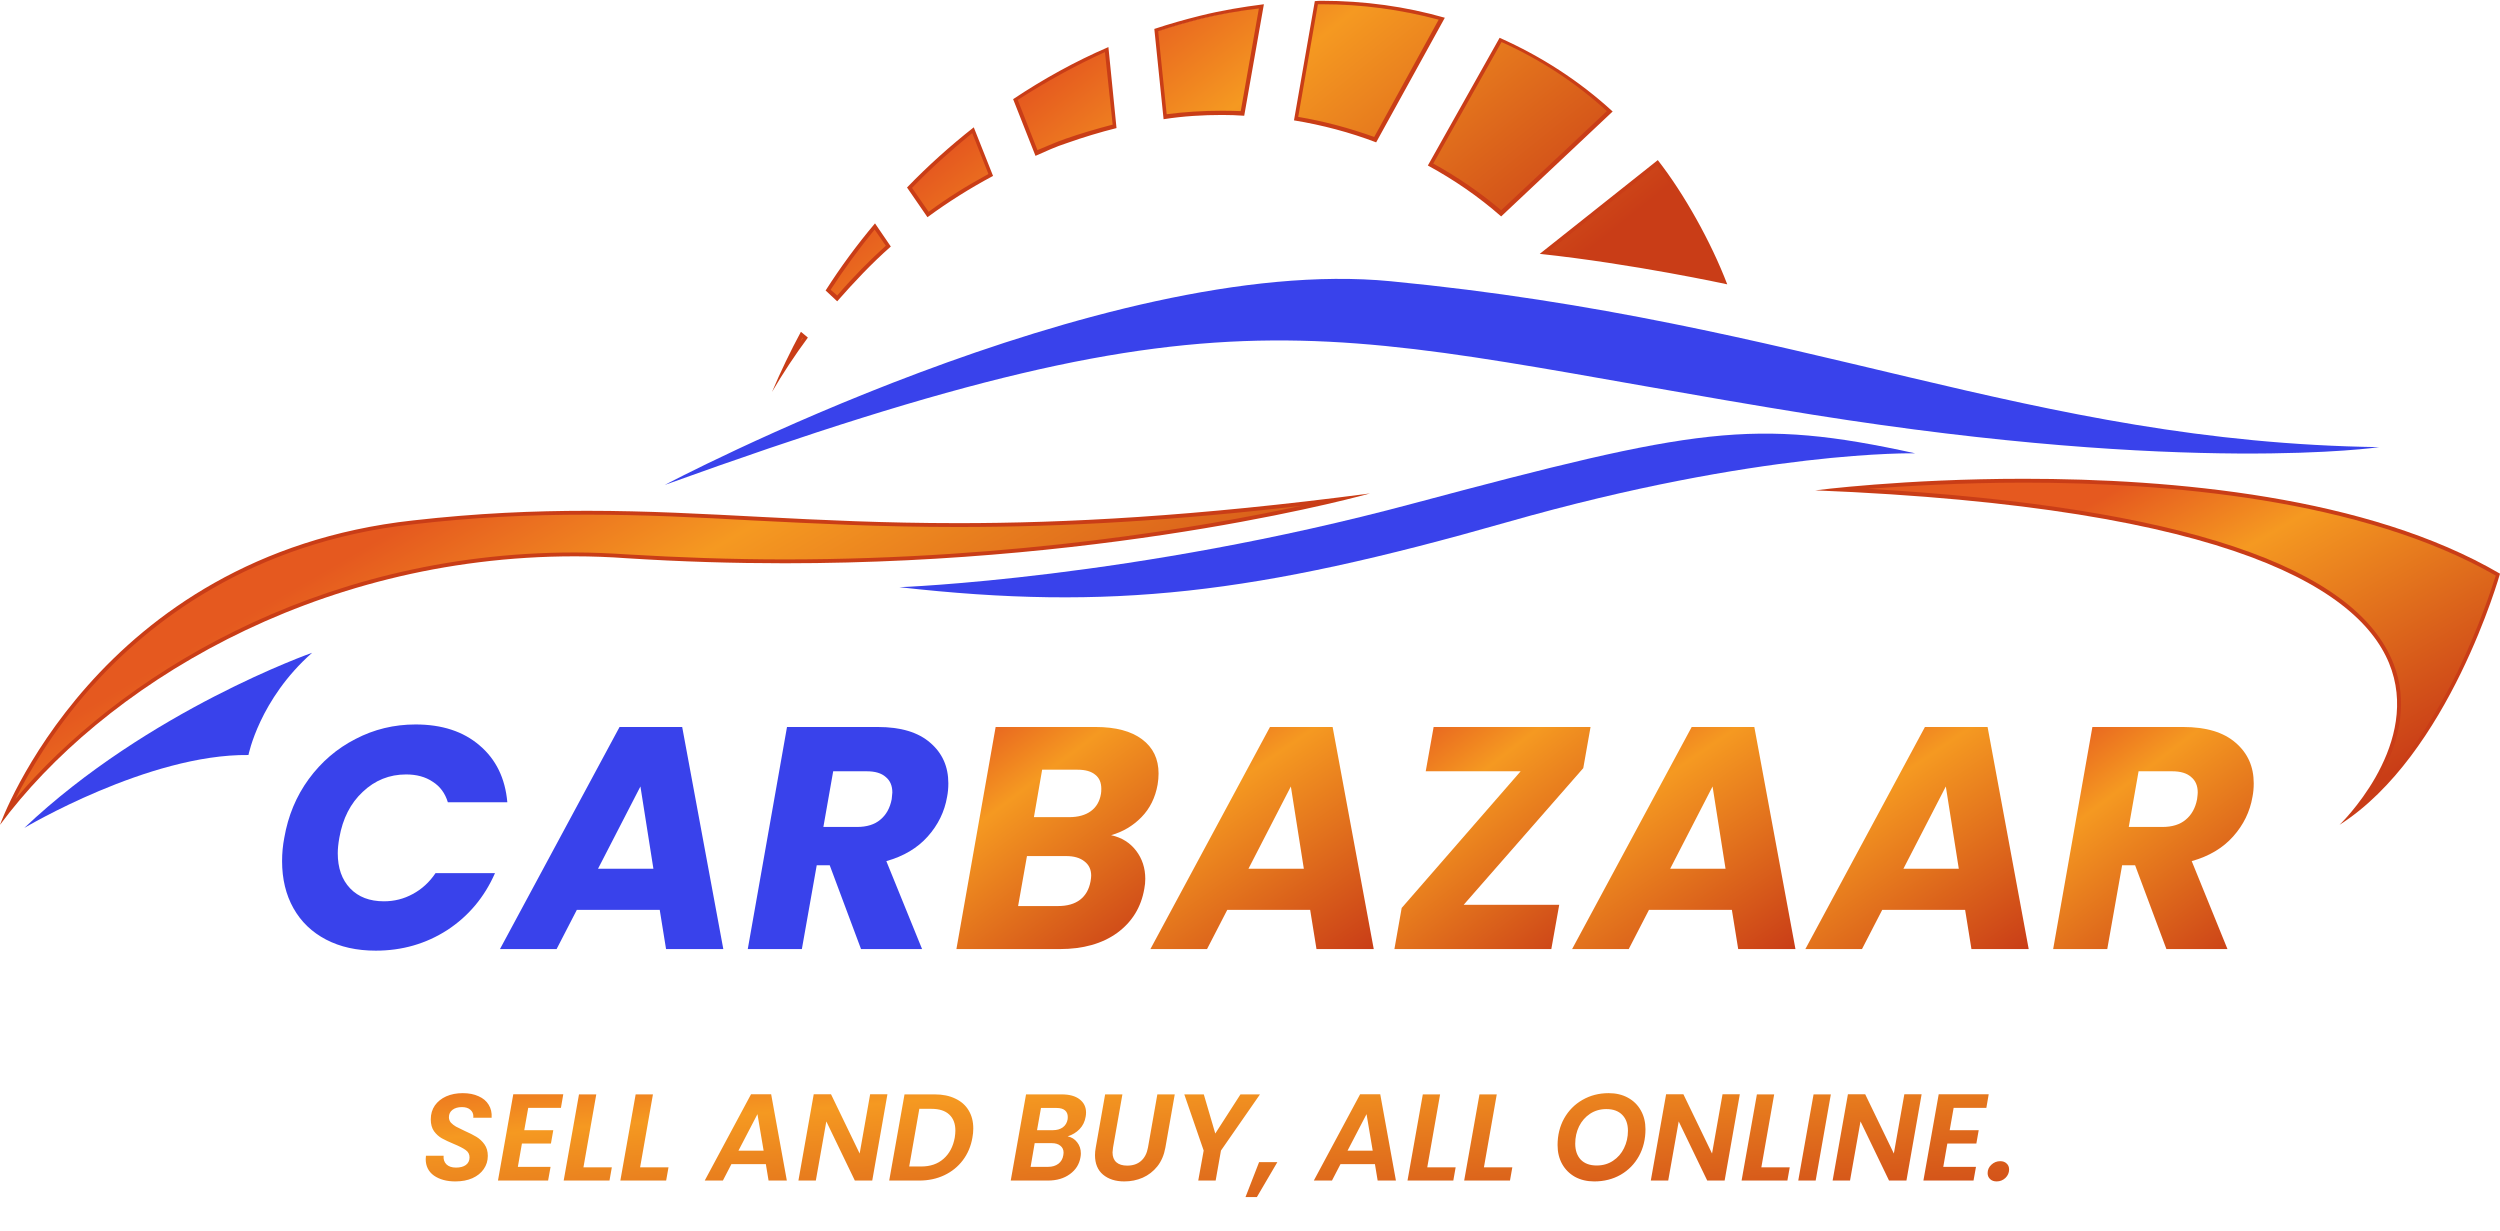 <svg width="648" height="319" viewBox="0 0 648 319" fill="none" xmlns="http://www.w3.org/2000/svg">
<path d="M118.024 306.224C115.784 306.224 113.939 305.723 112.488 304.72C111.059 303.696 110.344 302.267 110.344 300.432C110.344 300.24 110.365 299.952 110.408 299.568H114.984C114.899 300.464 115.133 301.2 115.688 301.776C116.264 302.352 117.096 302.64 118.184 302.64C119.272 302.64 120.125 302.416 120.744 301.968C121.384 301.499 121.704 300.837 121.704 299.984C121.704 299.195 121.373 298.565 120.712 298.096C120.072 297.627 119.059 297.104 117.672 296.528C116.392 295.995 115.347 295.504 114.536 295.056C113.747 294.608 113.064 293.989 112.488 293.2C111.933 292.389 111.656 291.376 111.656 290.16C111.656 288.773 112.008 287.568 112.712 286.544C113.437 285.52 114.419 284.731 115.656 284.176C116.915 283.621 118.344 283.344 119.944 283.344C121.523 283.344 122.888 283.611 124.04 284.144C125.213 284.656 126.088 285.392 126.664 286.352C127.261 287.312 127.517 288.432 127.432 289.712H122.664L122.696 289.36C122.696 288.656 122.429 288.08 121.896 287.632C121.384 287.184 120.659 286.96 119.72 286.96C118.717 286.96 117.907 287.195 117.288 287.664C116.669 288.133 116.36 288.773 116.36 289.584C116.36 290.117 116.531 290.587 116.872 290.992C117.235 291.376 117.672 291.717 118.184 292.016C118.696 292.293 119.432 292.656 120.392 293.104C121.651 293.659 122.685 294.181 123.496 294.672C124.307 295.163 125 295.813 125.576 296.624C126.152 297.435 126.44 298.427 126.44 299.6C126.44 300.88 126.088 302.021 125.384 303.024C124.701 304.027 123.72 304.816 122.44 305.392C121.181 305.947 119.709 306.224 118.024 306.224ZM136.915 287.152L135.891 292.944H143.411L142.803 296.4H135.283L134.227 302.448H142.707L142.067 306H129.075L133.043 283.632H146.003L145.395 287.152H136.915ZM151.227 302.576H158.587L157.979 306H146.107L150.075 283.664H154.555L151.227 302.576ZM165.914 302.576H173.274L172.666 306H160.794L164.762 283.664H169.242L165.914 302.576ZM198.508 301.744H189.58L187.372 306H182.668L194.668 283.632H199.884L203.948 306H199.212L198.508 301.744ZM197.932 298.256L196.332 288.784L191.404 298.256H197.932ZM226.086 306H221.574L214.182 290.672L211.462 306H206.95L210.918 283.632H215.398L222.822 298.992L225.542 283.632H230.022L226.086 306ZM242.258 283.664C244.327 283.664 246.108 284.027 247.602 284.752C249.116 285.456 250.268 286.469 251.058 287.792C251.868 289.115 252.274 290.683 252.274 292.496C252.274 293.307 252.199 294.096 252.05 294.864C251.666 297.104 250.834 299.067 249.554 300.752C248.295 302.416 246.695 303.707 244.754 304.624C242.812 305.541 240.658 306 238.29 306H230.482L234.45 283.664H242.258ZM238.802 302.352C241.148 302.352 243.068 301.691 244.562 300.368C246.076 299.045 247.047 297.211 247.474 294.864C247.58 294.16 247.634 293.552 247.634 293.04C247.634 291.248 247.1 289.861 246.034 288.88C244.988 287.899 243.452 287.408 241.426 287.408H238.29L235.666 302.352H238.802ZM281.406 289.424C281.192 290.725 280.659 291.813 279.806 292.688C278.974 293.541 277.95 294.16 276.734 294.544C277.758 294.757 278.579 295.269 279.198 296.08C279.838 296.891 280.158 297.851 280.158 298.96C280.158 299.259 280.126 299.589 280.062 299.952C279.763 301.765 278.846 303.227 277.31 304.336C275.795 305.445 273.896 306 271.614 306H261.982L265.95 283.664H275.166C277.192 283.664 278.75 284.091 279.838 284.944C280.947 285.797 281.502 286.939 281.502 288.368C281.502 288.709 281.47 289.061 281.406 289.424ZM276.734 290.096C276.755 289.968 276.766 289.776 276.766 289.52C276.766 288.773 276.52 288.197 276.03 287.792C275.539 287.387 274.824 287.184 273.886 287.184H269.822L268.798 292.944H272.894C273.939 292.944 274.803 292.699 275.486 292.208C276.168 291.696 276.584 290.992 276.734 290.096ZM275.614 299.408C275.656 299.109 275.678 298.896 275.678 298.768C275.678 298 275.4 297.403 274.846 296.976C274.312 296.528 273.566 296.304 272.606 296.304H268.19L267.134 302.448H271.646C272.734 302.448 273.63 302.181 274.334 301.648C275.038 301.115 275.464 300.368 275.614 299.408ZM290.928 283.664L288.496 297.456C288.411 298.053 288.368 298.469 288.368 298.704C288.368 299.813 288.699 300.667 289.36 301.264C290.021 301.84 290.96 302.128 292.176 302.128C293.627 302.128 294.811 301.733 295.728 300.944C296.667 300.133 297.275 298.971 297.552 297.456L299.984 283.664H304.496L302.064 297.456C301.723 299.376 301.029 300.997 299.984 302.32C298.939 303.621 297.669 304.603 296.176 305.264C294.704 305.904 293.115 306.224 291.408 306.224C289.147 306.224 287.312 305.637 285.904 304.464C284.517 303.291 283.824 301.605 283.824 299.408C283.824 298.811 283.888 298.16 284.016 297.456L286.448 283.664H290.928ZM326.585 283.664L316.473 298.224L315.097 306H310.585L311.993 298.224L306.969 283.664H312.025L315.001 293.808L321.529 283.664H326.585ZM331.088 301.232L325.776 310.288H322.832L326.352 301.232H331.088ZM356.383 301.744H347.455L345.247 306H340.543L352.543 283.632H357.759L361.823 306H357.087L356.383 301.744ZM355.807 298.256L354.207 288.784L349.279 298.256H355.807ZM369.945 302.576H377.305L376.697 306H364.825L368.793 283.664H373.273L369.945 302.576ZM384.633 302.576H391.993L391.385 306H379.513L383.481 283.664H387.961L384.633 302.576ZM413.227 306.224C411.349 306.224 409.685 305.829 408.235 305.04C406.805 304.229 405.696 303.12 404.907 301.712C404.117 300.283 403.723 298.651 403.723 296.816C403.723 294.256 404.288 291.952 405.419 289.904C406.571 287.856 408.149 286.256 410.155 285.104C412.181 283.931 414.453 283.344 416.971 283.344C418.869 283.344 420.533 283.739 421.963 284.528C423.413 285.317 424.533 286.427 425.323 287.856C426.112 289.264 426.507 290.875 426.507 292.688C426.507 295.291 425.941 297.616 424.811 299.664C423.68 301.712 422.101 303.323 420.075 304.496C418.048 305.648 415.765 306.224 413.227 306.224ZM413.867 302.096C415.467 302.096 416.875 301.691 418.091 300.88C419.328 300.069 420.277 298.981 420.939 297.616C421.621 296.229 421.963 294.725 421.963 293.104C421.963 291.355 421.472 289.979 420.491 288.976C419.509 287.973 418.133 287.472 416.363 287.472C414.784 287.472 413.376 287.877 412.139 288.688C410.923 289.499 409.973 290.587 409.291 291.952C408.629 293.317 408.299 294.811 408.299 296.432C408.299 298.181 408.779 299.568 409.739 300.592C410.72 301.595 412.096 302.096 413.867 302.096ZM447.024 306H442.512L435.12 290.672L432.4 306H427.888L431.856 283.632H436.336L443.76 298.992L446.48 283.632H450.96L447.024 306ZM456.539 302.576H463.899L463.291 306H451.419L455.387 283.664H459.867L456.539 302.576ZM474.555 283.664L470.619 306H466.107L470.075 283.664H474.555ZM494.149 306H489.637L482.245 290.672L479.525 306H475.013L478.981 283.632H483.461L490.885 298.992L493.605 283.632H498.085L494.149 306ZM506.384 287.152L505.36 292.944H512.88L512.272 296.4H504.752L503.696 302.448H512.176L511.536 306H498.544L502.512 283.632H515.472L514.864 287.152H506.384ZM517.527 306.224C516.823 306.224 516.258 306.021 515.831 305.616C515.405 305.211 515.191 304.699 515.191 304.08C515.191 303.227 515.511 302.501 516.151 301.904C516.813 301.285 517.581 300.976 518.455 300.976C519.159 300.976 519.714 301.179 520.119 301.584C520.546 301.968 520.759 302.48 520.759 303.12C520.759 303.973 520.439 304.709 519.799 305.328C519.159 305.925 518.402 306.224 517.527 306.224Z" fill="url(#paint0_linear_72_8087)"/>
<path d="M1.9 210.5C8.3 196.2 36.7 143.2 107.1 135.4C122.5 133.6 136.8 132.9 152.2 132.9C166.9 132.9 180.7 133.6 195.2 134.4C211.4 135.2 228.2 136.1 248.3 136.1C278.8 136.1 310.4 134 346.9 129.5C327.1 134.2 272.3 145.5 203.4 145.5C189.7 145.5 175.9 145 162.5 144.2C158 143.9 153.4 143.7 148.9 143.7C79.2 143.7 26.8 179 1.9 210.5Z" fill="url(#paint1_linear_72_8087)"/>
<path fill-rule="evenodd" clip-rule="evenodd" d="M203.4 146C190.3 146 176.6 145.6 162.5 144.7C157.9 144.367 153.4 144.2 149 144.2C81.1 144.2 26.3 178.3 0 213.8C0 213.8 24.8 144 107 134.9C123.8 133 138.4 132.4 152.2 132.4C183.3 132.4 210.1 135.6 248.3 135.6C275.9 135.6 309.6 133.9 355.1 127.9C355.1 127.9 291.1 146 203.4 146ZM248.3 136.6C228.2 136.6 211.4 135.7 195.2 134.9C180.7 134.1 166.9 133.4 152.2 133.4C136.8 133.4 122.5 134.1 107.1 135.9C64.9 140.5 38.3 161.6 23.4 178.4C13.6 189.5 7.4 200.3 4 207.1C29.9 176.3 81.3 143.2 149 143.2C153.5 143.2 158 143.4 162.5 143.7C175.9 144.5 189.7 145 203.4 145C263.3 145 312.4 136.5 337.3 131.1C304.8 134.9 276.1 136.6 248.3 136.6Z" fill="#C93D17"/>
<path d="M172.3 125.7C172.3 125.7 285.7 65.6 360.5 72.9C468.2 83.3 526 114.6 616.7 115.9C616.7 115.9 567.8 123.1 469.9 107.5C341 86.8 324.3 70.8 172.3 125.7Z" fill="#3942EB"/>
<path d="M233.1 152.2C233.1 152.2 293.7 150 366.3 130.5C439.7 110.9 454.4 108.3 496.4 117.5C496.4 117.5 456.4 116.6 390.8 135.3C325.3 154 288.1 158.4 233.1 152.2Z" fill="#3942EB"/>
<path d="M609.8 210.9C615.3 204.2 626.1 188.5 620 172.5C610.1 146.3 562 131 477.1 126.9C486.1 126 503.6 124.6 524.6 124.6C561.5 124.6 612.8 128.9 647.4 149C646.2 153.2 634 192.5 609.8 210.9Z" fill="url(#paint2_linear_72_8087)"/>
<path fill-rule="evenodd" clip-rule="evenodd" d="M648 148.7C648 148.7 634.8 195.7 606.4 213.8C606.4 213.8 687.8 135.9 470.5 127.1C470.5 127.1 493.5 124.1 524.6 124.1C563 124.1 613.7 128.6 648 148.7ZM524.6 125.1C508.2 125.1 494 126 484.2 126.7C565 131.4 610.8 146.7 620.5 172.3C623.9 181.2 622.6 191.3 616.8 201.6C615.6 203.8 614.3 205.8 613 207.6C623.8 198 631.8 184.6 637 174.1C642.7 162.3 646 152 646.9 149.2C612.3 129.3 561.3 125.1 524.6 125.1Z" fill="#C93D17"/>
<path d="M64.4 195.7C64.4 195.7 67.2 181.3 80.9 169.2C80.9 169.2 38.5 184.1 6.3 214.6C6.3 214.6 38.5 195.4 64.4 195.7Z" fill="#3942EB"/>
<path d="M203.8 95C205.067 92.267 206.433 89.533 207.9 86.8L208.8 87.6C207.067 90 205.4 92.467 203.8 95ZM214.7 75.3C218.4 69.5 222.5 64 226.8 58.7L230.3 63.9C226 67.7 221.6 72.2 217.1 77.4L214.7 75.3ZM446.9 73.1C442.3 72.1 421.4 67.8 400.3 65.5L429.6 42.2C436.2 50.7 442.9 62.7 446.9 73.1ZM235.8 48.7C240.9 43.4 246.5 38.4 252.2 33.8L256.8 45.4C250.8 48.7 245.5 52 240.5 55.6L235.8 48.7ZM389.2 55.4C383.5 50.5 377.4 46.3 370.9 42.7L389 10.4C399.4 15.1 409 21.3 417.3 28.9L389.2 55.4ZM263.3 25.9C270.9 20.9 278.8 16.5 287 12.9L289 32.9C284.7 33.9 280.4 35.2 276.4 36.6C274.1 37.4 271.9 38.4 269.7 39.3L268.8 39.7L263.3 25.9ZM356.4 36.4C349.7 33.9 342.8 32.1 335.9 30.9L341.2 0.9C341.667 0.9 342.1 0.9 342.5 0.9C353.2 0.9 363.7 2.3 373.7 5L356.4 36.4ZM299.7 8.1C303.7 6.8 307.4 5.7 311.1 4.8C316.2 3.5 321.3 2.6 326.9 1.9L322 29.7C320.267 29.633 318.5 29.6 316.7 29.6C311.6 29.6 306.7 29.9 301.9 30.5L299.7 8.1Z" fill="url(#paint3_linear_72_8087)"/>
<path fill-rule="evenodd" clip-rule="evenodd" d="M374.5 4.6L356.7 36.9C349.9 34.3 342.7 32.4 335.4 31.2L340.8 0.3C341.4 0.233 341.967 0.2 342.5 0.2C353.7 0.2 364.4 1.7 374.5 4.6ZM322.5 30C320.633 29.867 318.733 29.8 316.8 29.8C311.8 29.8 306.7 30.1 301.6 30.9L299.2 7.5C303.1 6.2 307 5.1 311 4.1C316.6 2.7 322.1 1.8 327.6 1.1L322.5 30ZM418 28.9L389.1 56.1C383.3 51 376.9 46.6 370.1 42.9L388.7 9.8C399.5 14.6 409.4 21 418 28.9ZM289.4 33.2C285.133 34.267 280.833 35.567 276.5 37.1C273.7 38 271.1 39.2 268.4 40.4L262.6 25.7C270.4 20.5 278.7 15.9 287.3 12.2L289.4 33.2ZM257.4 45.6C251.4 48.8 245.7 52.4 240.4 56.3L235.1 48.6C240.5 43 246.3 37.8 252.4 33L257.4 45.6ZM447.7 73.7C447.7 73.7 423.4 68.4 399.1 65.8L429.7 41.5C436.5 50.2 443.5 62.7 447.7 73.7ZM230.9 63.9C225.9 68.3 221.4 73.1 217 78.1L214 75.3C217.867 69.233 222.133 63.433 226.8 57.9L230.9 63.9ZM209.4 87.5C206 92.1 202.9 96.8 200.1 101.6C202.367 96.267 204.867 91.067 207.6 86L209.4 87.5ZM341.6 1.1L336.5 30.3C343.1 31.4 349.8 33.2 356.2 35.5L372.9 5.1C363.2 2.5 353 1.1 342.5 1.1C342.233 1.1 341.933 1.1 341.6 1.1ZM311.2 4.9C307.7 5.8 304.1 6.8 300.2 8.1L302.4 29.6C307.1 29 311.8 28.7 316.8 28.7C318.4 28.7 320 28.733 321.6 28.8L326.3 2.2C321.1 2.8 316.1 3.7 311.2 4.9ZM371.5 42.4C377.7 45.8 383.7 49.9 389.1 54.5L416.5 28.8C408.4 21.4 399.2 15.4 389.2 10.9L371.5 42.4ZM263.8 25.9L268.9 38.9L269.4 38.7C271.6 37.8 273.8 36.8 276.1 36C280.1 34.6 284.2 33.4 288.4 32.3L286.4 13.5C278.7 17 271.1 21.2 263.8 25.9ZM236.4 48.7L240.7 54.9C245.4 51.4 250.5 48.2 256.2 45.1L252 34.5C246.6 38.9 241.3 43.6 236.4 48.7ZM401.6 65C421.1 67.3 440.2 71.1 446.1 72.3C442.1 62.3 435.8 51.1 429.5 42.9L401.6 65ZM215.3 75.1L217 76.6C221.3 71.6 225.5 67.4 229.6 63.7L226.7 59.5C222.7 64.4 218.8 69.7 215.3 75.1ZM207.5 88.5C207.7 88.167 207.9 87.867 208.1 87.6L208 87.5C207.8 87.833 207.633 88.167 207.5 88.5Z" fill="#C93D17"/>
<path d="M227.524 188.436C233.482 188.436 238.02 189.803 241.136 192.536C244.252 195.215 245.81 198.713 245.81 203.032C245.81 204.289 245.7 205.465 245.482 206.558C244.826 210.385 243.158 213.801 240.48 216.808C237.801 219.815 234.22 221.947 229.738 223.204L239.004 246H223.178L215.06 224.27H211.698L207.844 246H193.822L203.99 188.436H227.524ZM231.132 207.132C231.241 206.257 231.296 205.683 231.296 205.41C231.296 203.661 230.722 202.321 229.574 201.392C228.48 200.408 226.84 199.916 224.654 199.916H215.962L213.42 214.348H222.112C224.681 214.348 226.704 213.719 228.18 212.462C229.71 211.205 230.694 209.428 231.132 207.132Z" fill="#3942EB"/>
<path d="M171.001 235.832H149.517L144.269 246H129.591L160.587 188.436H176.823L187.483 246H172.641L171.001 235.832ZM169.361 225.172L165.999 203.852L155.011 225.172H169.361Z" fill="#3942EB"/>
<path d="M73.69 217.136C74.674 211.451 76.779 206.394 80.004 201.966C83.284 197.483 87.329 194.012 92.14 191.552C96.951 189.037 102.144 187.78 107.72 187.78C114.553 187.78 120.075 189.584 124.284 193.192C128.548 196.8 130.953 201.72 131.5 207.952H116.084C115.373 205.601 114.061 203.825 112.148 202.622C110.289 201.365 107.993 200.736 105.26 200.736C100.941 200.736 97.197 202.239 94.026 205.246C90.855 208.198 88.833 212.161 87.958 217.136C87.685 218.667 87.548 220.006 87.548 221.154C87.548 224.981 88.614 228.015 90.746 230.256C92.878 232.497 95.803 233.618 99.52 233.618C102.199 233.618 104.686 232.989 106.982 231.732C109.333 230.475 111.301 228.671 112.886 226.32H128.302C125.569 232.552 121.441 237.472 115.92 241.08C110.399 244.633 104.221 246.41 97.388 246.41C92.468 246.41 88.177 245.453 84.514 243.54C80.851 241.627 78.036 238.921 76.068 235.422C74.1 231.923 73.116 227.851 73.116 223.204C73.116 221.127 73.307 219.104 73.69 217.136Z" fill="#3942EB"/>
<path d="M565.881 188.436C571.84 188.436 576.377 189.803 579.493 192.536C582.609 195.215 584.167 198.713 584.167 203.032C584.167 204.289 584.058 205.465 583.839 206.558C583.183 210.385 581.516 213.801 578.837 216.808C576.159 219.815 572.578 221.947 568.095 223.204L577.361 246H561.535L553.417 224.27H550.055L546.201 246H532.179L542.347 188.436H565.881ZM569.489 207.132C569.599 206.257 569.653 205.683 569.653 205.41C569.653 203.661 569.079 202.321 567.931 201.392C566.838 200.408 565.198 199.916 563.011 199.916H554.319L551.777 214.348H560.469C563.039 214.348 565.061 213.719 566.537 212.462C568.068 211.205 569.052 209.428 569.489 207.132Z" fill="url(#paint4_linear_72_8087)"/>
<path d="M509.358 235.832H487.874L482.626 246H467.948L498.944 188.436H515.18L525.84 246H510.998L509.358 235.832ZM507.718 225.172L504.356 203.852L493.368 225.172H507.718Z" fill="url(#paint5_linear_72_8087)"/>
<path d="M448.9 235.832H427.415L422.167 246H407.49L438.486 188.436H454.721L465.382 246H450.54L448.9 235.832ZM447.259 225.172L443.897 203.852L432.91 225.172H447.259Z" fill="url(#paint6_linear_72_8087)"/>
<path d="M379.388 234.52H404.152L402.102 246H361.43L363.316 235.34L394.148 199.916H369.548L371.598 188.436H412.27L410.384 199.096L379.388 234.52Z" fill="url(#paint7_linear_72_8087)"/>
<path d="M339.593 235.832H318.109L312.861 246H298.183L329.179 188.436H345.415L356.075 246H341.233L339.593 235.832ZM337.953 225.172L334.591 203.852L323.603 225.172H337.953Z" fill="url(#paint8_linear_72_8087)"/>
<path d="M300.054 203.36C299.453 206.749 298.059 209.565 295.872 211.806C293.685 214.047 291.061 215.605 288 216.48C290.733 217.081 292.893 218.421 294.478 220.498C296.063 222.575 296.856 225.008 296.856 227.796C296.856 228.671 296.774 229.518 296.61 230.338C295.79 235.149 293.439 238.975 289.558 241.818C285.677 244.606 280.729 246 274.716 246H247.902L258.07 188.436H283.982C289.175 188.436 293.193 189.502 296.036 191.634C298.879 193.766 300.3 196.718 300.3 200.49C300.3 201.419 300.218 202.376 300.054 203.36ZM277.094 211.806C279.445 211.806 281.331 211.287 282.752 210.248C284.173 209.209 285.048 207.706 285.376 205.738C285.431 205.41 285.458 204.973 285.458 204.426C285.458 202.841 284.939 201.638 283.9 200.818C282.861 199.943 281.331 199.506 279.308 199.506H270.124L267.992 211.806H277.094ZM282.67 228.452C282.779 227.796 282.834 227.304 282.834 226.976C282.834 225.391 282.26 224.161 281.112 223.286C279.964 222.357 278.379 221.892 276.356 221.892H266.188L263.892 234.848H274.224C276.629 234.848 278.543 234.301 279.964 233.208C281.385 232.115 282.287 230.529 282.67 228.452Z" fill="url(#paint9_linear_72_8087)"/>
<defs>
<linearGradient id="paint0_linear_72_8087" x1="374.686" y1="249.928" x2="381.071" y2="330.367" gradientUnits="userSpaceOnUse">
<stop offset="0.002" stop-color="#E5591F"/>
<stop offset="0.302" stop-color="#F59921"/>
<stop offset="1" stop-color="#C93D17"/>
</linearGradient>
<linearGradient id="paint1_linear_72_8087" x1="166.786" y1="99.815" x2="242.429" y2="230.833" gradientUnits="userSpaceOnUse">
<stop offset="0.002" stop-color="#E5591F"/>
<stop offset="0.302" stop-color="#F59921"/>
<stop offset="1" stop-color="#C93D17"/>
</linearGradient>
<linearGradient id="paint2_linear_72_8087" x1="576.053" y1="110.681" x2="625.891" y2="197.003" gradientUnits="userSpaceOnUse">
<stop offset="0.002" stop-color="#E5591F"/>
<stop offset="0.302" stop-color="#F59921"/>
<stop offset="1" stop-color="#C93D17"/>
</linearGradient>
<linearGradient id="paint3_linear_72_8087" x1="314.852" y1="-16.231" x2="392.595" y2="80.394" gradientUnits="userSpaceOnUse">
<stop offset="0.002" stop-color="#E5591F"/>
<stop offset="0.302" stop-color="#F59921"/>
<stop offset="1" stop-color="#C93D17"/>
</linearGradient>
<linearGradient id="paint4_linear_72_8087" x1="565.462" y1="163.165" x2="612.227" y2="224.701" gradientUnits="userSpaceOnUse">
<stop offset="0.002" stop-color="#E5591F"/>
<stop offset="0.302" stop-color="#F59921"/>
<stop offset="1" stop-color="#C93D17"/>
</linearGradient>
<linearGradient id="paint5_linear_72_8087" x1="505.011" y1="163.165" x2="550.209" y2="229.394" gradientUnits="userSpaceOnUse">
<stop offset="0.002" stop-color="#E5591F"/>
<stop offset="0.302" stop-color="#F59921"/>
<stop offset="1" stop-color="#C93D17"/>
</linearGradient>
<linearGradient id="paint6_linear_72_8087" x1="444.552" y1="163.165" x2="489.75" y2="229.394" gradientUnits="userSpaceOnUse">
<stop offset="0.002" stop-color="#E5591F"/>
<stop offset="0.302" stop-color="#F59921"/>
<stop offset="1" stop-color="#C93D17"/>
</linearGradient>
<linearGradient id="paint7_linear_72_8087" x1="393.978" y1="163.165" x2="441.012" y2="223.689" gradientUnits="userSpaceOnUse">
<stop offset="0.002" stop-color="#E5591F"/>
<stop offset="0.302" stop-color="#F59921"/>
<stop offset="1" stop-color="#C93D17"/>
</linearGradient>
<linearGradient id="paint8_linear_72_8087" x1="335.246" y1="163.165" x2="380.444" y2="229.394" gradientUnits="userSpaceOnUse">
<stop offset="0.002" stop-color="#E5591F"/>
<stop offset="0.302" stop-color="#F59921"/>
<stop offset="1" stop-color="#C93D17"/>
</linearGradient>
<linearGradient id="paint9_linear_72_8087" x1="281.448" y1="163.165" x2="328.112" y2="225.054" gradientUnits="userSpaceOnUse">
<stop offset="0.002" stop-color="#E5591F"/>
<stop offset="0.302" stop-color="#F59921"/>
<stop offset="1" stop-color="#C93D17"/>
</linearGradient>
</defs>
</svg>
